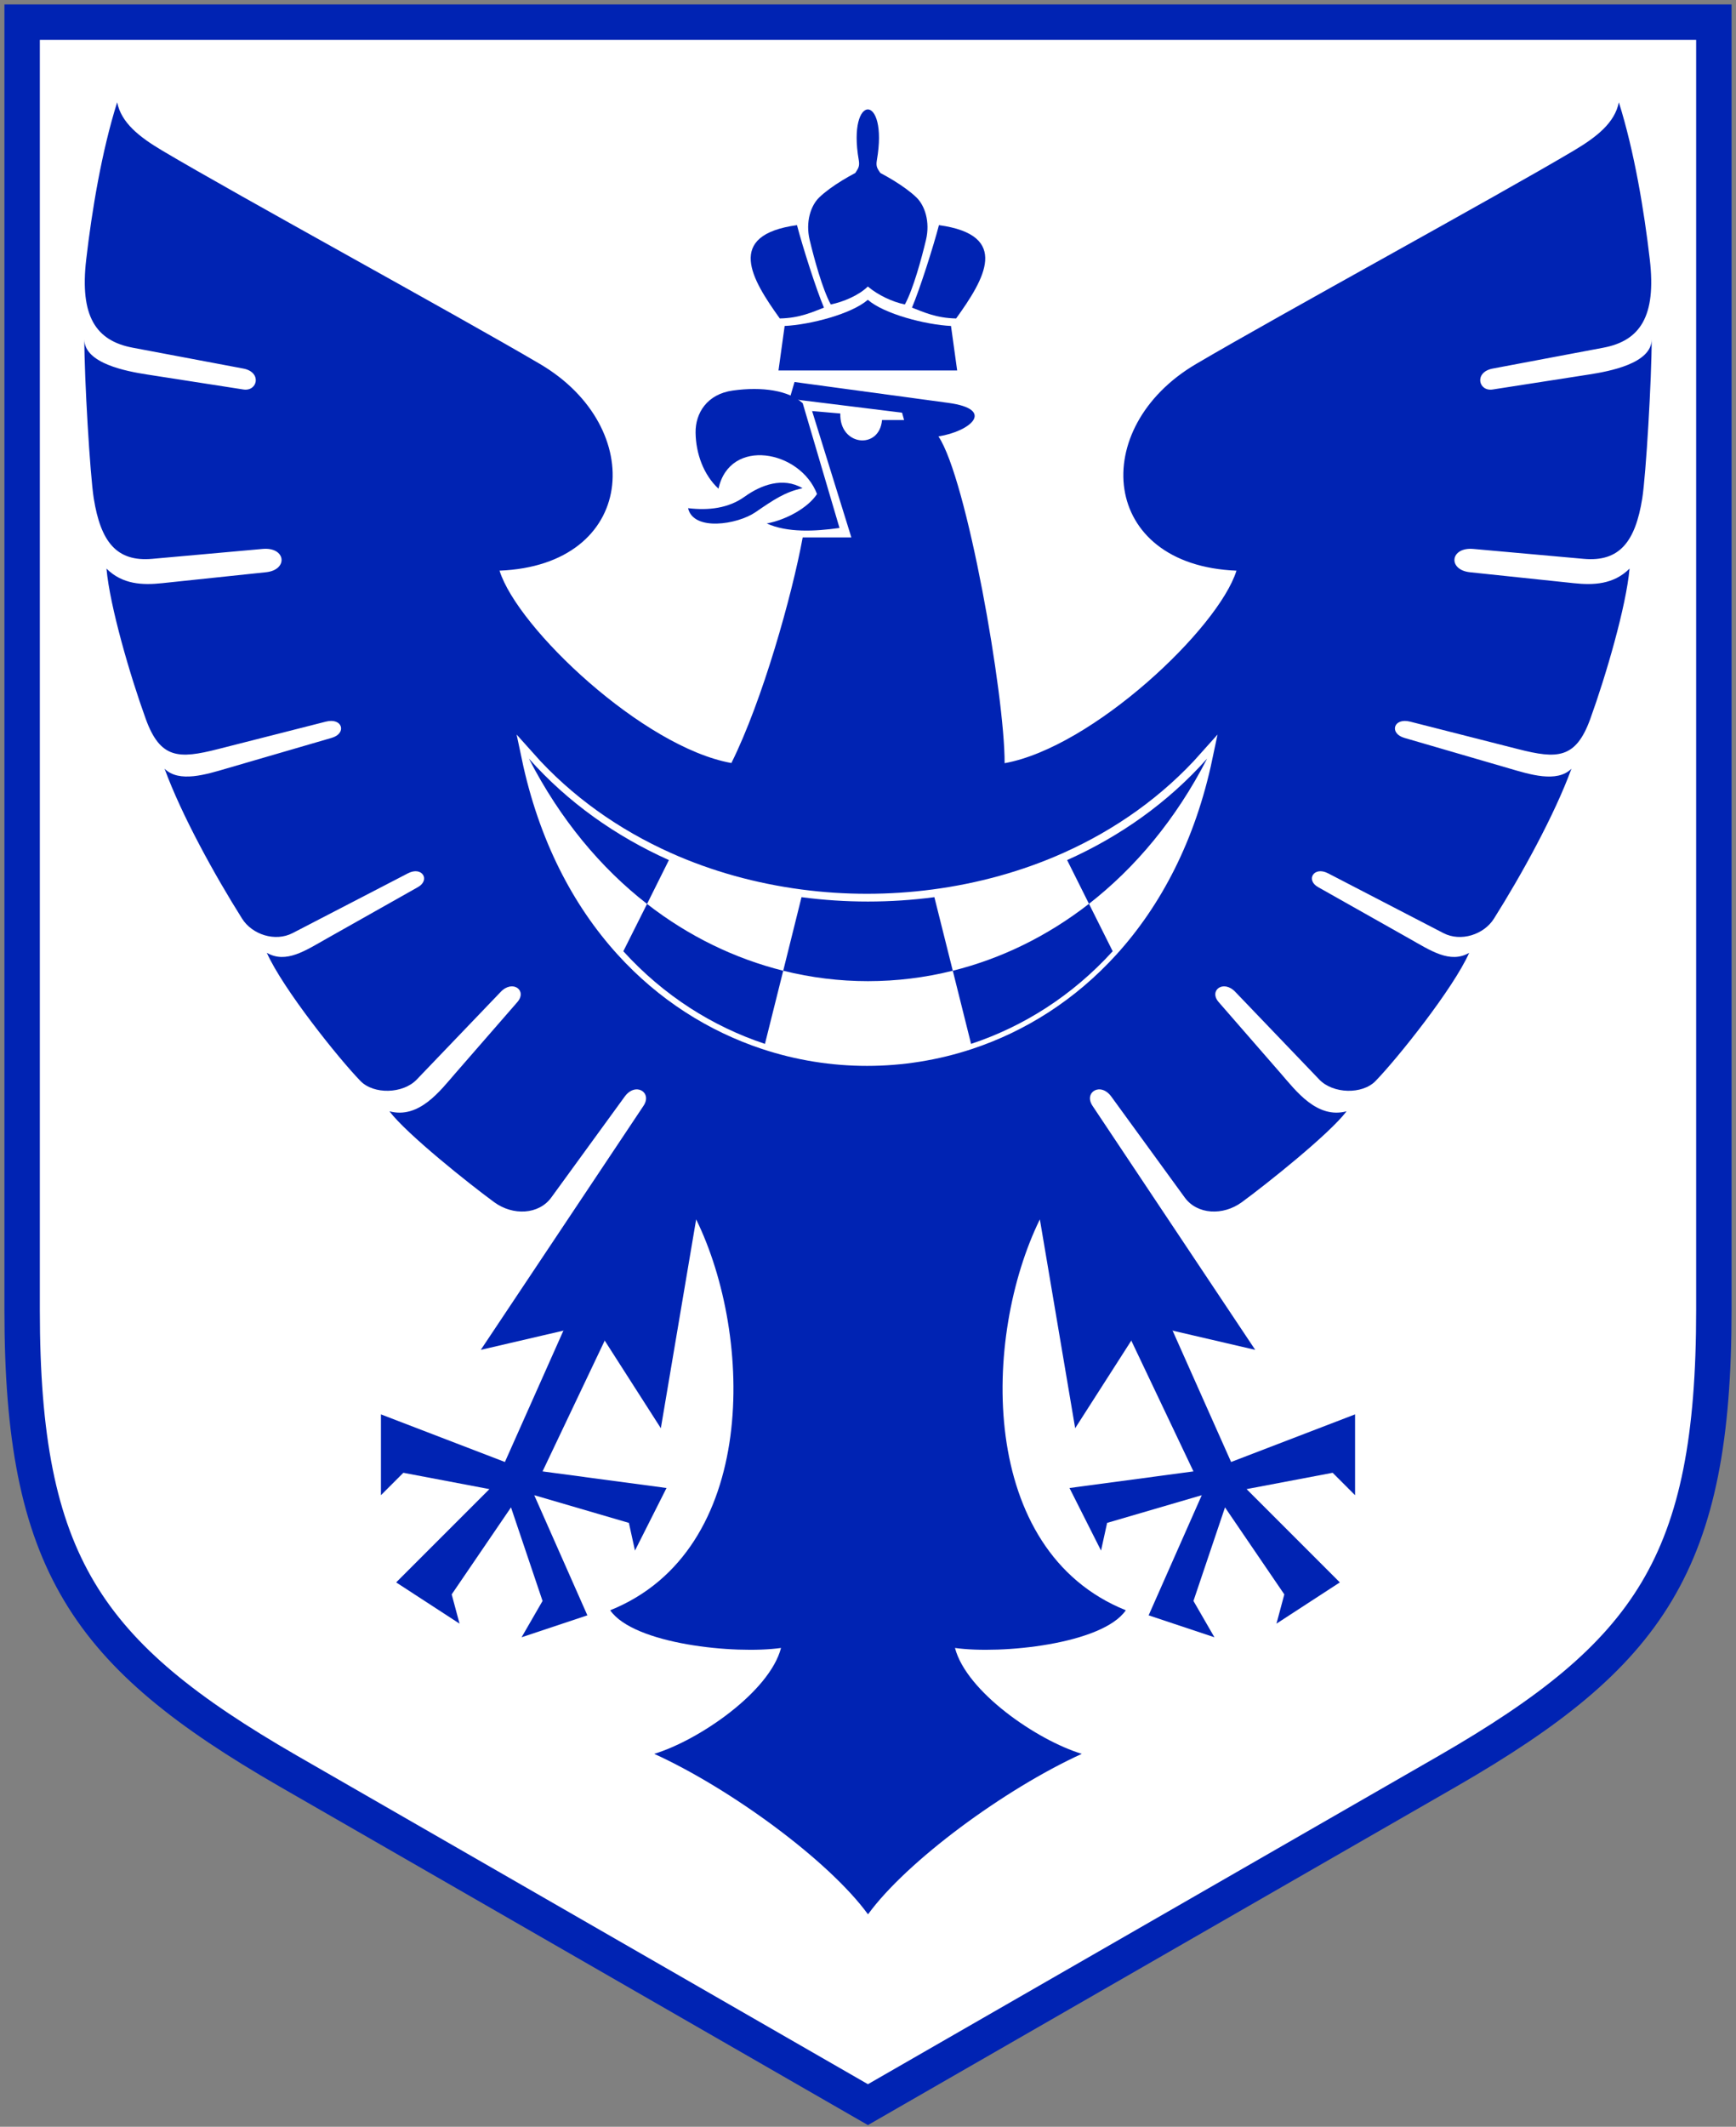 <?xml version="1.0" encoding="UTF-8" standalone="no"?>
<!-- Created with Inkscape (http://www.inkscape.org/) -->

<svg
   xmlns:dc="http://purl.org/dc/elements/1.1/"
   xmlns:cc="http://creativecommons.org/ns#"
   xmlns:rdf="http://www.w3.org/1999/02/22-rdf-syntax-ns#"
   xmlns:svg="http://www.w3.org/2000/svg"
   xmlns="http://www.w3.org/2000/svg"
   xmlns:sodipodi="http://sodipodi.sourceforge.net/DTD/sodipodi-0.dtd"
   xmlns:inkscape="http://www.inkscape.org/namespaces/inkscape"
   width="392.094"
   height="480.188"
   id="svg3868"
   version="1.1"
   inkscape:version="0.48.1 r9760"
   sodipodi:docname="Grb_Slovenskega_Domobranstva (1).svg">
  <rect width="100%" height="100%" fill="#808080" stroke="none"/>
  <defs
     id="defs3870" />
  <sodipodi:namedview
     id="base"
     pagecolor="#ffffff"
     bordercolor="#666666"
     borderopacity="1.0"
     inkscape:pageopacity="0.0"
     inkscape:pageshadow="2"
     inkscape:zoom="0.49497475"
     inkscape:cx="120.34352"
     inkscape:cy="467.49043"
     inkscape:document-units="px"
     inkscape:current-layer="layer1"
     showgrid="false"
     fit-margin-top="1"
     fit-margin-left="1"
     fit-margin-right="1"
     fit-margin-bottom="1"
     inkscape:window-width="1280"
     inkscape:window-height="752"
     inkscape:window-x="332"
     inkscape:window-y="192"
     inkscape:window-maximized="0"
     inkscape:object-paths="true" />
  <g
     inkscape:label="Layer 1"
     inkscape:groupmode="layer"
     id="layer1"
     transform="translate(-258.239,-267.983)">
    <g
       id="g3834"
       transform="translate(346.57,-78.061)">
      <path
         sodipodi:nodetypes="cscccscc"
         inkscape:connector-curvature="0"
         id="path3769-0-4-9-1"
         d="m -83.331,351.044 0,290.844 c -4.4e-5,57.122 14.538,77.721 60,103.969 l 131.031,75.375 131.062,-75.375 c 45.462,-26.248 60,-46.847 60,-103.969 l 0,-290.844 z"
         style="fill:#ffffff;fill-opacity:1;stroke:#0023b3;stroke-width:8;stroke-linecap:butt;stroke-linejoin:miter;stroke-miterlimit:4;stroke-opacity:1;stroke-dasharray:none" />
      <path
         sodipodi:nodetypes="ccccsscc"
         inkscape:connector-curvature="0"
         id="path3766-9-0-1-0"
         d="m 101.281,465.249 c -5.638,0.784 -11.749,1.092 -16.438,-1.016 4.524,-0.851 9.345,-3.586 11.359,-6.649 -3.782,-9.899 -19.712,-12.87 -22.256,-1.201 -3.343,-3.103 -5.104,-7.883 -5.172,-12.652 -0.062,-4.415 2.593,-8.707 8.404,-9.512 6.698,-0.929 12.649,-0.008 15.792,2.863 z"
         style="fill:#0023b3;fill-opacity:1;stroke:none;display:inline" />
      <path
         sodipodi:nodetypes="czczc"
         inkscape:connector-curvature="0"
         id="path3768-8-2-7-4"
         d="m 67.078,460.781 c 4.659,0.559 9.15,0.016 12.799,-2.612 3.649,-2.628 8.642,-4.489 13.06,-1.894 -3.946,0.825 -6.582,2.638 -10.644,5.42 -4.063,2.782 -14.005,4.362 -15.215,-0.914 z"
         style="fill:#0023b3;fill-opacity:1;stroke:none" />
      <path
         inkscape:transform-center-y="106.5873"
         inkscape:transform-center-x="77.679806"
         sodipodi:nodetypes="ccccccccccccccccccccc"
         inkscape:connector-curvature="0"
         id="path3914-9-9-5"
         d="m 47.908,641.344 -8.986,5.128 -13.213,29.661 -28,-10.75 0,18.25 5.062,-5.062 19.438,3.687 -21.063,21.062 14.313,9.312 -1.77,-6.604 13.395,-19.646 7.125,21.125 -4.735,8.201 14.86,-4.951 -12,-27.125 21.375,6.25 1.375,6.25 7.125,-14.125 -28,-3.75 14.035,-29.522 z"
         style="fill:#0023b3;fill-opacity:1;stroke:none;display:inline" />
      <path
         inkscape:transform-center-y="106.5873"
         inkscape:transform-center-x="-77.679804"
         sodipodi:nodetypes="ccccccccccccccccccccc"
         inkscape:connector-curvature="0"
         id="path3924-79-6-8"
         d="m 167.702,641.344 8.809,5.128 13.213,29.661 28,-10.75 0,18.25 -5.062,-5.062 -19.438,3.687 21.062,21.062 -14.312,9.312 1.77,-6.604 -13.395,-19.646 -7.125,21.125 4.735,8.201 -14.86,-4.951 12,-27.125 -21.375,6.25 -1.375,6.25 -7.125,-14.125 28,-3.75 -14.035,-29.522 z"
         style="fill:#0023b3;fill-opacity:1;stroke:none;display:inline" />
      <path
         sodipodi:nodetypes="ccccccccccscccsscssssscssssscssssscssssscssssscsssscccccccccccccccsssscssssscssssscssssscssssscssssscssccc"
         inkscape:connector-curvature="0"
         d="m 76.861,518.324 c 7.031,-14.116 13.693,-37.837 16.106,-50.938 l 10.99,0 -8.866,-28.536 6.372,0.554 c -0.246,7.326 8.835,8.281 9.42,1.478 l 4.987,0 -0.462,-1.662 -25.396,-3.14 1.108,-3.786 34.724,4.71 c 10.791,1.464 5.018,6.434 -2.216,7.573 6.434,9.574 14.992,58.489 14.945,73.782 19.863,-3.587 48.27,-30.402 52.368,-43.47 -30.899,-1.229 -33.577,-32.292 -9.122,-46.668 19.056,-11.202 67.929,-37.852 85.324,-48.185 5.255,-3.122 9.245,-6.312 10.161,-10.894 3.491,11.064 5.723,24.531 6.995,35.542 1.472,12.75 -2.175,18.297 -10.504,19.867 l -24.989,4.711 c -4.244,0.8 -3.229,5.223 -0.005,4.722 l 21.694,-3.374 c 4.683,-0.728 14.223,-2.489 14.223,-7.949 0,8.851 -1.29,30.668 -2.129,35.913 -1.57,9.825 -5.171,14.372 -13.226,13.649 l -24.909,-2.237 c -5.302,-0.476 -5.824,4.729 -0.778,5.26 l 23.49,2.472 c 4.371,0.46 8.941,0.316 12.552,-3.295 -0.75,8.511 -5.355,24.246 -8.865,33.932 -3.284,9.061 -7.476,9.071 -16.281,6.831 l -24.401,-6.209 c -3.776,-0.961 -4.792,2.652 -1.313,3.666 l 23.689,6.898 c 4.537,1.321 10.782,3.329 14.051,0.061 -3.83,10.471 -11.32,24.044 -17.518,33.871 -2.261,3.584 -7.464,5.289 -11.411,3.243 L 211.617,543.217 c -3.193,-1.654 -5.101,1.51 -2.246,3.12 l 20.472,11.546 c 4.975,2.806 9.33,5.789 13.655,3.292 -3.585,8.065 -16.175,23.817 -21.148,28.941 -2.992,3.082 -9.605,2.908 -12.698,-0.32 l -18.985,-19.812 c -2.703,-2.821 -6.03,-0.305 -3.751,2.312 l 14.068,16.153 c 3.346,3.842 8.133,10.295 14.823,8.503 -3.864,5.123 -18.143,16.492 -23.665,20.528 -4.245,3.103 -10.079,2.804 -12.888,-1.056 L 162.671,593.637 c -2.444,-3.358 -6.278,-0.965 -4.254,2.069 l 36.758,55.11 -25.528,-5.936 -15.139,23.63 -7.976,-47.157 c -12.98,26.474 -14.093,74.773 19.413,88.259 -5.286,7.668 -28.204,9.98 -38.584,8.506 2.582,9.886 18.485,20.817 28.642,23.912 -17.328,7.9 -39.489,24.158 -48.286,36.237 -8.797,-12.079 -30.958,-28.337 -48.286,-36.237 10.157,-3.095 26.06,-14.026 28.642,-23.912 -10.38,1.475 -33.298,-0.838 -38.584,-8.506 33.506,-13.486 32.394,-61.785 19.413,-88.259 l -7.976,47.157 -15.139,-23.63 -25.528,5.936 36.758,-55.11 c 2.024,-3.034 -1.811,-5.427 -4.254,-2.069 l -16.583,22.786 c -2.81,3.861 -8.643,4.159 -12.888,1.056 -5.523,-4.036 -19.801,-15.405 -23.665,-20.528 6.69,1.793 11.478,-4.661 14.823,-8.503 l 14.068,-16.153 c 2.279,-2.617 -1.047,-5.133 -3.751,-2.312 l -18.985,19.812 c -3.093,3.228 -9.706,3.402 -12.698,0.32 -4.973,-5.123 -17.563,-20.876 -21.148,-28.941 4.325,2.497 8.68,-0.487 13.655,-3.292 L 6.063,546.337 c 2.855,-1.61 0.946,-4.774 -2.246,-3.12 l -26.049,13.497 c -3.947,2.045 -9.151,0.341 -11.411,-3.243 -6.198,-9.827 -13.688,-23.4 -17.518,-33.871 3.268,3.268 9.513,1.26 14.051,-0.061 l 23.689,-6.898 c 3.479,-1.013 2.463,-4.626 -1.313,-3.666 l -24.401,6.209 c -8.805,2.24 -12.998,2.23 -16.281,-6.831 -3.51,-9.685 -8.115,-25.421 -8.865,-33.932 3.611,3.611 8.181,3.755 12.552,3.295 L -28.242,475.244 c 5.045,-0.531 4.524,-5.736 -0.778,-5.26 l -24.909,2.237 c -8.054,0.723 -11.655,-3.824 -13.226,-13.649 -0.838,-5.244 -2.129,-27.062 -2.129,-35.913 0,5.461 9.54,7.221 14.223,7.949 l 21.694,3.374 c 3.224,0.501 4.239,-3.922 -0.005,-4.722 l -24.989,-4.711 c -8.329,-1.57 -11.977,-7.117 -10.504,-19.867 1.272,-11.012 3.504,-24.478 6.995,-35.542 0.917,4.582 4.906,7.773 10.161,10.894 17.396,10.333 66.268,36.982 85.324,48.185 24.455,14.376 21.777,45.439 -9.122,46.668 4.098,13.068 32.505,39.882 52.368,43.436 z"
         style="fill:#0023b3;fill-opacity:1;stroke:none;display:inline"
         id="path3926-2-6-2" />
      <path
         sodipodi:nodetypes="csscssccc"
         inkscape:connector-curvature="0"
         d="m 116.044,414.783 c 1.883,-3.423 3.773,-10.403 4.767,-14.562 0.978,-4.094 -0.264,-7.774 -2.155,-9.599 -2.662,-2.569 -7.515,-5.377 -10.979,-6.89 -3.464,1.513 -8.318,4.321 -10.979,6.89 -1.891,1.825 -3.133,5.505 -2.155,9.599 0.994,4.159 2.884,11.139 4.767,14.562 2.754,-0.549 6.367,-2.052 8.367,-4.052 2.288,1.946 5.613,3.503 8.367,4.052 z"
         style="fill:#0023b3;fill-opacity:1;stroke:none"
         id="path3778-3-2-6-1" />
      <path
         sodipodi:nodetypes="cccccc"
         inkscape:connector-curvature="0"
         d="m 127.855,429.694 -1.392,-10.053 c -5.734,-0.275 -15.125,-2.704 -18.787,-5.909 -3.662,3.205 -13.052,5.634 -18.787,5.909 l -1.392,10.053 z"
         style="fill:#0023b3;fill-opacity:1;stroke:none"
         id="path3780-2-3-4-6" />
      <path
         style="fill:#0023b3;fill-opacity:1;stroke:none"
         d="m 127.621,417.948 c -4.528,-0.086 -7.404,-1.468 -9.974,-2.447 1.719,-4.026 4.807,-13.693 6.092,-18.624 16.287,2.238 10.253,12.204 3.882,21.071 z"
         id="path3760-9-1-4-0"
         inkscape:connector-curvature="0"
         sodipodi:nodetypes="cccc"
         inkscape:transform-center-x="-18.213395"
         inkscape:transform-center-y="-2.488675" />
      <path
         inkscape:transform-center-y="-2.488675"
         inkscape:transform-center-x="18.213392"
         sodipodi:nodetypes="cccc"
         inkscape:connector-curvature="0"
         id="path3762-4-3-4-8"
         d="m 87.795,417.948 c 4.528,-0.086 7.404,-1.468 9.974,-2.447 -1.719,-4.026 -4.807,-13.693 -6.092,-18.624 -16.287,2.238 -10.253,12.204 -3.882,21.071 z"
         style="fill:#0023b3;fill-opacity:1;stroke:none" />
      <path
         sodipodi:nodetypes="sccss"
         inkscape:connector-curvature="0"
         d="m 105.631,382.192 c 0.259,1.488 -0.169,1.912 -0.778,2.904 l 5.647,0 c -0.648,-0.981 -1.041,-1.393 -0.778,-2.904 2.657,-15.283 -6.743,-15.231 -4.091,0 z"
         style="fill:#0023b3;fill-opacity:1;stroke:none"
         id="path4117-2-5-4" />
      <g
         style="fill:#ffffff;fill-opacity:1;stroke:#ffffff;stroke-width:3.133;stroke-miterlimit:4;stroke-opacity:1;stroke-dasharray:none;display:inline"
         id="g3070-1-7-7"
         transform="matrix(0.957,0,0,0.957,-131.644,286.569)">
        <g
           style="fill:#ffffff;fill-opacity:1;stroke:#ffffff;stroke-width:3.133;stroke-miterlimit:4;stroke-opacity:1;stroke-dasharray:none"
           id="g3072-6-6-8">
          <path
             inkscape:connector-curvature="0"
             transform="matrix(1.044,0,0,1.044,-11.92,-14.298)"
             id="path3092-8-7-1"
             d="m 174.188,244.438 c 3.815,18.12 11.412,32.599 21.312,43.5 9.116,10.037 20.19,16.988 32,20.906 15.106,5.012 31.457,4.998 46.562,0 11.815,-3.91 22.85,-10.874 31.969,-20.906 9.898,-10.89 17.529,-25.381 21.344,-43.5 -8.823,9.926 -19.671,17.562 -31.625,22.906 -9.459,4.229 -19.634,7.007 -30,8.375 -9.937,1.311 -20.064,1.316 -30,0 -10.361,-1.372 -20.484,-4.141 -29.938,-8.375 -11.951,-5.352 -22.802,-12.981 -31.625,-22.906 z"
             style="fill:#ffffff;fill-opacity:1;stroke:#ffffff;stroke-width:3;stroke-linecap:butt;stroke-linejoin:miter;stroke-miterlimit:4;stroke-opacity:1;stroke-dasharray:none" />
        </g>
      </g>
      <path
         sodipodi:nodetypes="cccc"
         inkscape:connector-curvature="0"
         d="m 184.314,517.314 c -7.08,13.767 -16.274,24.684 -26.689,32.793 l -4.937,-9.874 c 11.954,-5.345 22.802,-12.992 31.626,-22.919"
         style="fill:#0023b3;fill-opacity:1;stroke:none"
         id="path3975-1-7-7" />
      <path
         sodipodi:nodetypes="ccccc"
         inkscape:connector-curvature="0"
         d="m 126.867,565.216 c -12.595,3.137 -25.701,3.143 -38.298,0 l 4.129,-16.606 c 9.936,1.316 20.073,1.311 30.01,0 z"
         style="fill:#0023b3;fill-opacity:1;stroke:none"
         id="path3971-0-0-0" />
      <path
         sodipodi:nodetypes="cccc"
         inkscape:connector-curvature="0"
         d="m 31.122,517.314 c 8.823,9.925 19.675,17.566 31.626,22.919 l -4.937,9.904 C 47.389,542.024 38.204,531.084 31.122,517.314"
         style="fill:#0023b3;fill-opacity:1;stroke:none"
         id="path3925-6-2-4" />
      <path
         sodipodi:nodetypes="ccccc"
         inkscape:connector-curvature="0"
         d="m 130.996,581.732 c 11.815,-3.91 22.866,-10.882 31.985,-20.914 l -5.356,-10.711 c -9.453,7.359 -19.91,12.408 -30.758,15.11 z"
         style="fill:#0023b3;fill-opacity:1;stroke:none"
         id="path4014-0-1-6" />
      <path
         sodipodi:nodetypes="ccccc"
         inkscape:connector-curvature="0"
         d="M 88.569,565.216 C 77.732,562.512 67.257,557.488 57.811,550.136 l -5.356,10.682 c 9.116,10.037 20.175,16.996 31.985,20.914 z"
         style="fill:#0023b3;fill-opacity:1;stroke:none"
         id="path4018-4-1-9" />
    </g>
  </g>
</svg>
